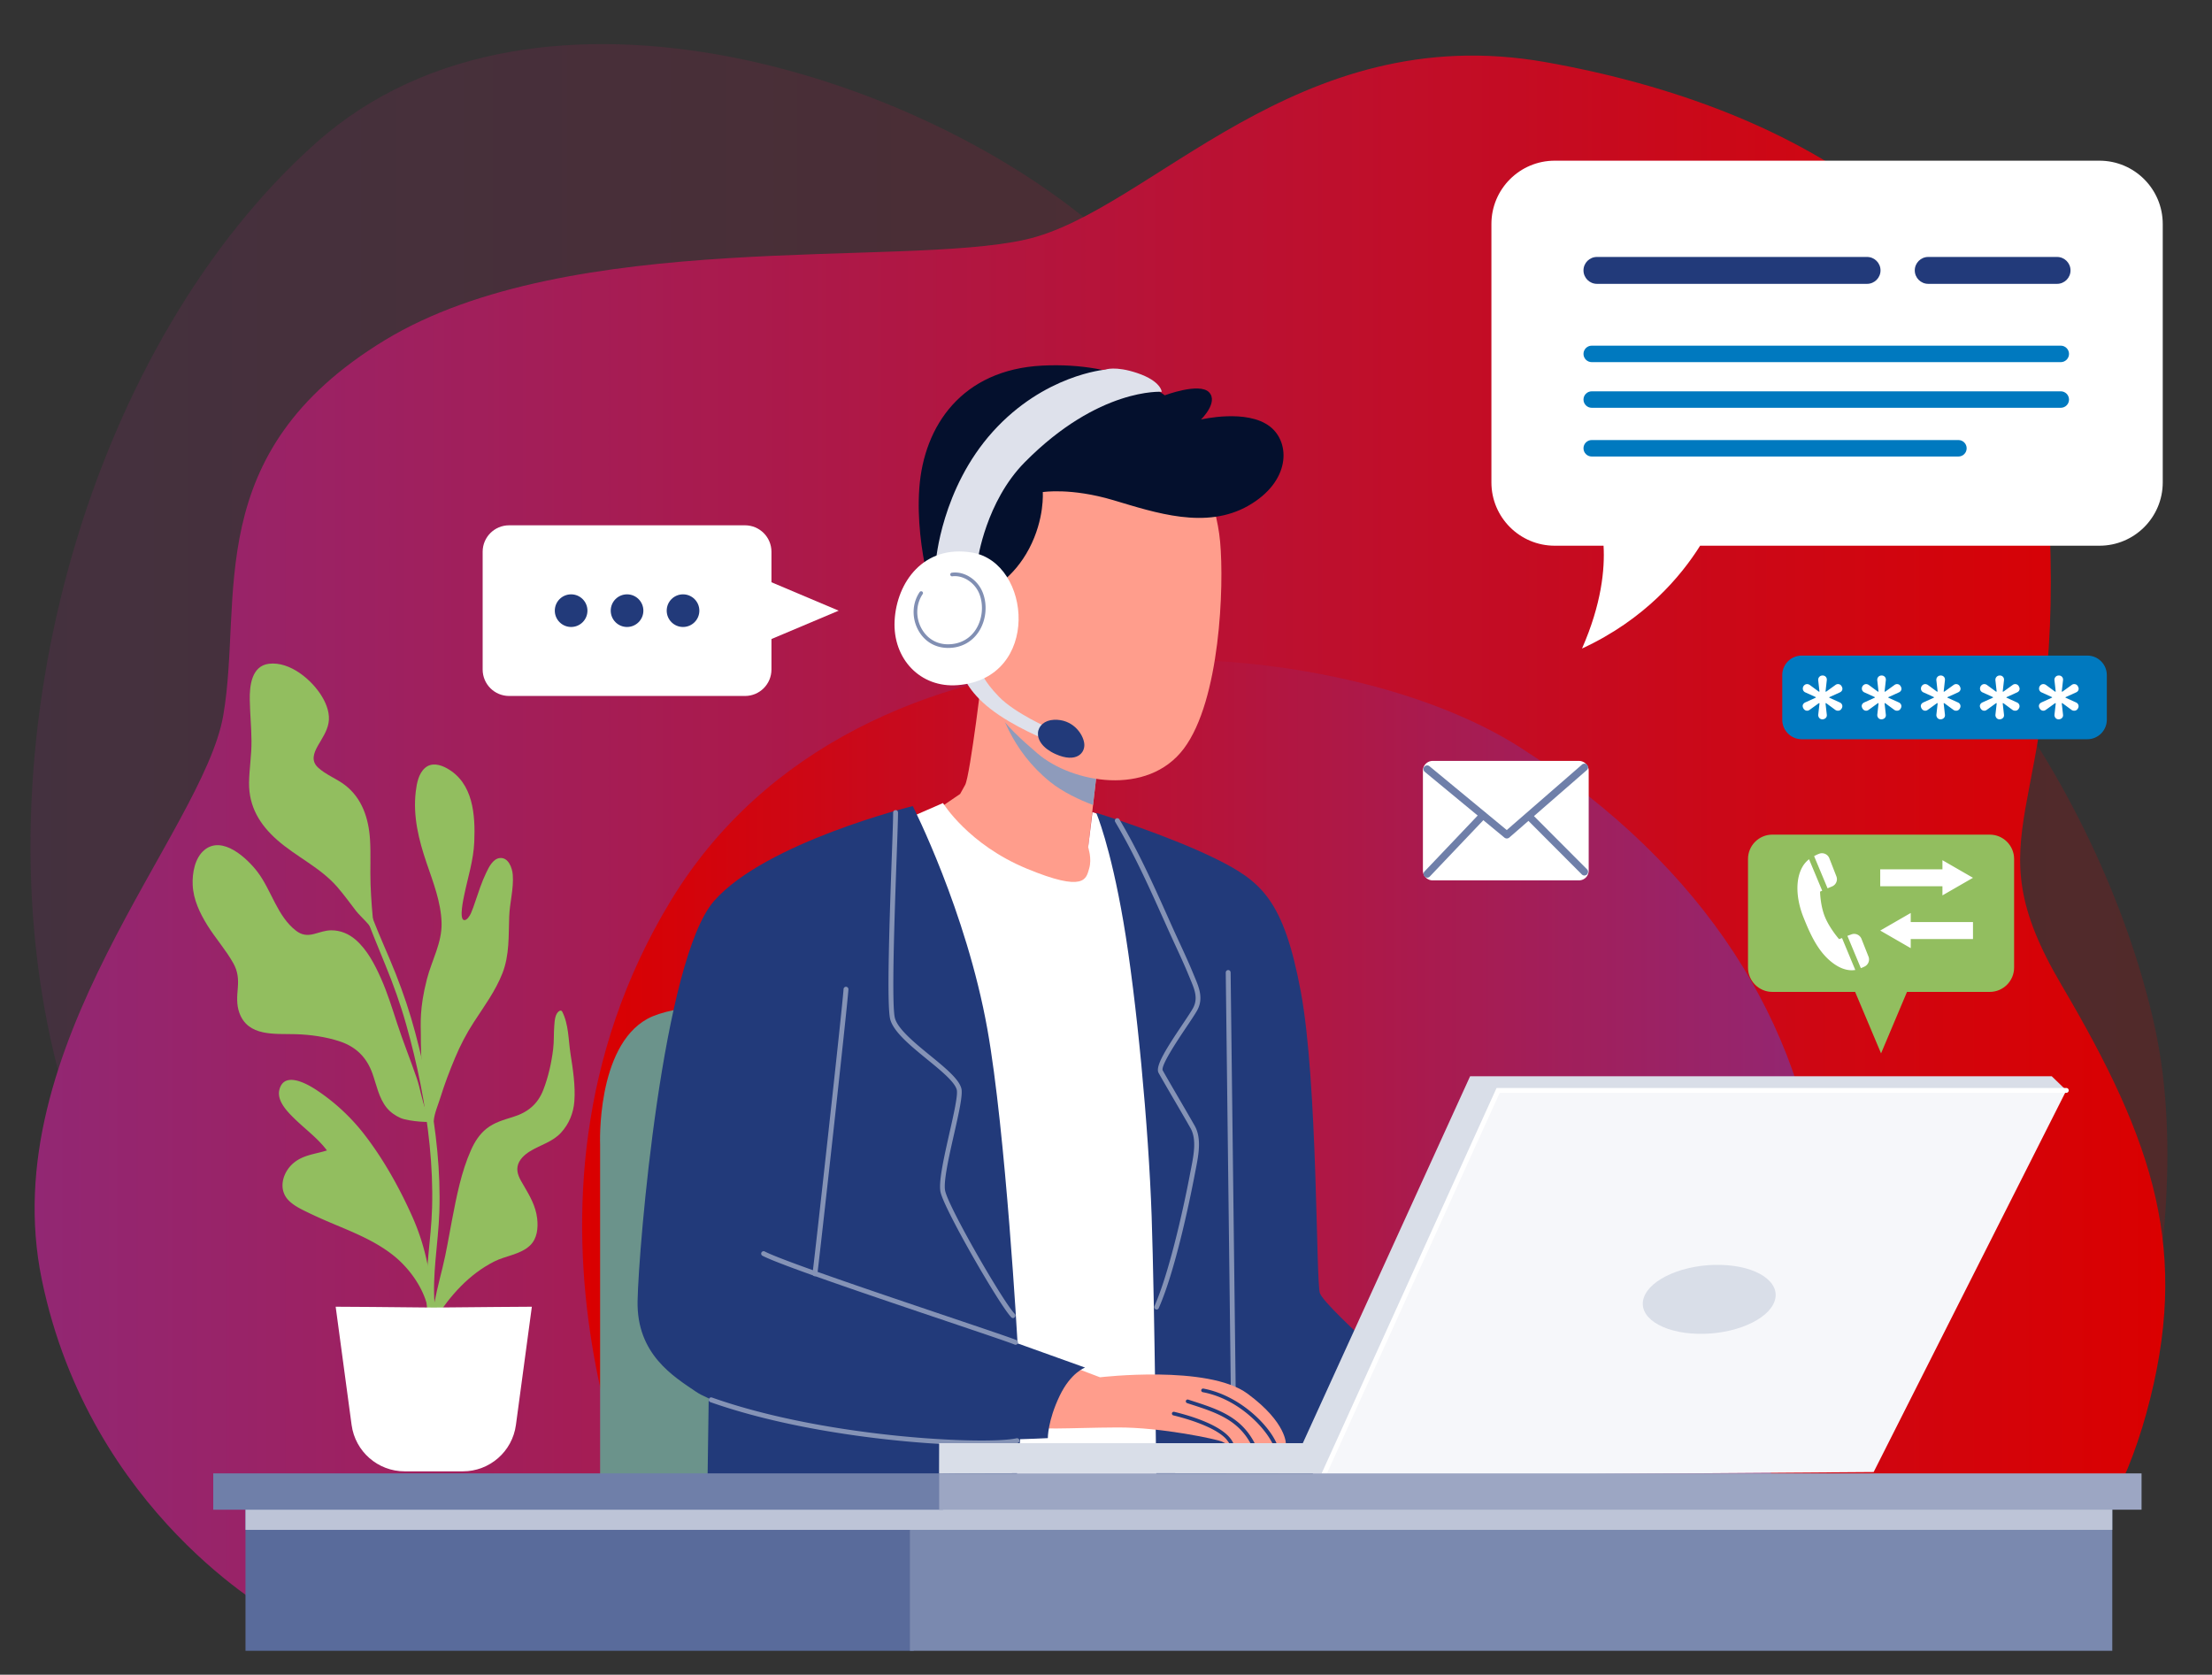 <svg xmlns="http://www.w3.org/2000/svg" viewBox="0 0 454.04 343.74"><rect x="0" y="0" width="454.04" height="343.74" fill="#333333" stroke="none"/><style>.st3{fill:#92be5f}.st4{fill:#fff}.st7{fill:#ff9d8c}.st8{fill:#223a7a}.st9{fill:#8593b6}.st12{fill:#dee1eb}.st15{fill:#d9dee8}.st19{fill:#6f7fa9}.st21{fill:#0079bf}</style><g id="BACKGROUND"><linearGradient id="SVGID_1_" gradientUnits="userSpaceOnUse" x1="6.256" y1="166.491" x2="444.884" y2="166.491"><stop offset="0" stop-color="#922773"/><stop offset="1" stop-color="#da0000"/></linearGradient><path d="M81.42 321.45s-54.62-38.9-70.34-105.1C-4.65 150.14 19.35 69.87 64.87 29.32c45.52-40.55 127.45-13.24 163.86 20.69l36.41 33.93s34.76 19.03 80.28 17.38c45.52-1.66 86.07 60.41 96.83 109.24 10.76 48.83-14.9 113.38-14.9 113.38l-345.93-2.49z" opacity=".18" fill="url(#SVGID_1_)"/><linearGradient id="SVGID_00000119823953038910862240000003987449716547349144_" gradientUnits="userSpaceOnUse" x1="7.11" y1="171.813" x2="444.459" y2="171.813"><stop offset="0" stop-color="#922773"/><stop offset="1" stop-color="#da0000"/></linearGradient><path d="M56.59 331.38s-38.07-20.69-48-68.69 33.1-91.86 37.24-115.86c4.14-24-4.97-53.79 33.1-76.97C117 46.69 184.86 54.96 210.52 49.17c25.66-5.79 55.45-45.52 106.76-36.41 51.31 9.1 100.97 36.41 103.45 96 2.48 59.59-16.55 61.24 2.48 93.52 19.03 32.28 26.48 54.62 17.38 87.72-9.1 33.1-28.14 42.21-28.14 42.21l-355.86-.83z" fill="url(#SVGID_00000119823953038910862240000003987449716547349144_)"/><linearGradient id="SVGID_00000160891881023237253370000014181956665487942566_" gradientUnits="userSpaceOnUse" x1="119.49" y1="233.364" x2="374.09" y2="233.364"><stop offset="0" stop-color="#da0000"/><stop offset="1" stop-color="#922773"/></linearGradient><path d="M136.08 320.63c-2.37-2.48-37.1-72 1.58-135.72s135.77-56.28 174.45-31.45 57.62 57.1 61.57 91.03c3.95 33.93-22.1 86.9-22.1 86.9l-215.5-10.76z" fill="url(#SVGID_00000160891881023237253370000014181956665487942566_)"/></g><g id="OBJECTS"><path class="st3" d="M408.42 203.59H363.8c-2.76 0-5-2.24-5-5v-22.28c0-2.76 2.24-5 5-5h44.62c2.76 0 5 2.24 5 5v22.28c0 2.76-2.24 5-5 5z"/><path class="st3" d="M386.11 216.21l7.07-16.76h-14.14z"/><path class="st4" d="M385.94 181.91h12.77v1.87l6.27-3.61-6.27-3.61v1.87h-12.77zm19.04 7.35H392.2v-1.87l-6.26 3.61 6.26 3.61v-1.87h12.78zm-26.88 3.28l-.61.22s-1.9-2.16-2.88-4.52c-.98-2.36-1.02-5.23-1.02-5.23l.44-.19-2.7-6.46c-.48.38-.94.86-1.31 1.49-1.53 2.58-1.38 6.55.16 10.42 1.54 3.87 3.18 7.33 6.18 9.5 1.77 1.28 3.29 1.51 4.46 1.32l-2.72-6.55zm1.94-.76l-.84.31 2.76 6.62c.31-.1.59-.23.84-.36.71-.39 1.03-1.25.73-2.01l-1.44-3.64a1.615 1.615 0 00-2.05-.92zm-6.59-16.56c-.34.12-.71.29-1.08.51l2.76 6.6.93-.39c.81-.34 1.2-1.25.88-2.07l-1.45-3.72c-.32-.8-1.22-1.22-2.04-.93z"/><path d="M123.18 309.45v-74.48s-.83-20.07 9.72-25.86c10.55-5.79 55.03-2.69 55.03-2.69v103.03h-64.75z" fill="#6b938b"/><path class="st7" d="M201.83 136.69s-2.69 22.55-3.72 24.41l-1.03 1.86-5.17 3.52s9.93 14.07 22.14 16.34c12.21 2.28 11.17-4.97 11.17-4.97l-1.86-3.93 2.48-21.52c-.01.02-22.14-10.12-24.01-15.71z"/><path class="st4" d="M185.49 168.35l8.07-3.52s5.17 8.48 17.17 13.45 12.21 2.07 12.83 0c.62-2.07-.21-4.34-.21-4.34l.89-7.24 4.8 1.6 16.66 134.75-42.83 2.07-17.38-136.77z"/><path class="st8" d="M225.01 166.83s2.9 6.69 5.59 22.41c2.69 15.72 5.17 42.21 5.79 60.41s1.03 59.79 1.03 59.79h54c.62 0 4.34-20.48 4.34-20.48s-23.59-20.21-24.83-23.52c-.83-2.21-.41-43.1-3.93-61.93s-8.07-22.62-17.59-27.31c-9.83-4.83-24.4-9.37-24.4-9.37z"/><path class="st9" d="M253.14 285.75c-.28 0-.5-.22-.5-.5 0-1.48-.26-22.5-.52-42.82-.25-20.33-.52-41.35-.52-42.83 0-.28.22-.5.5-.5s.5.22.5.5c0 1.48.26 22.5.52 42.82.25 20.33.52 41.35.52 42.83 0 .27-.22.5-.5.5z"/><path class="st8" d="M145.56 280.69l-.41 28.76h62.9s2.69-24.41 1.66-26.69c-1.05-2.27-64.15-2.07-64.15-2.07z"/><path d="M215.56 160.49c2.56 2.07 6.07 3.72 8.8 4.73l1.48-12.8s-16.63-7.62-22.27-13.28c1.17 6.43 4.07 14.97 11.99 21.35z" fill="#8e9bbb"/><path class="st7" d="M245.28 94.69s4.34 7.45 5.17 16.55c.83 9.1 0 32.48-7.45 42.41s-22.97 7.03-30 1.03c-6.46-5.51-12.83-11.59-14.48-23.59-1.66-12 3.52-34.76 18.21-39.52 14.69-4.74 28.55 3.12 28.55 3.12zm18.67 201.76s-.73 0-1.84-.03c-.26-.01-.55 0-.85-.01-1.07-.03-2.37-.06-3.68-.1l-.88-.03c-1.3-.03-2.41.13-3.45.07h-.03c-.22-.01-.54.02-.8.03-.13.01-.25.02-.33.01-.6-.11-.72-.25-1.37-.54-.84-.38-12.21-2.92-21.46-2.86-9.24.04-17.53.67-18.88-.46-1.36-1.15-2.18-12.76 5.71-13.52l9.7 3.68s22.15-2.63 30.27 3.36c8.14 5.99 7.89 10.4 7.89 10.4z"/><path class="st8" d="M253.22 296.35c-.22-.01-.54.02-.8.03-.2-.32-.62-.9-.85-1.14-2.5-2.55-8.54-4.2-10.73-4.73a.376.376 0 01-.28-.45c.04-.2.25-.32.46-.28 3.19.77 9.96 2.74 11.88 5.97.06.09.22.4.32.6zm4.36-.04c-.29-.01-.59-.01-.88-.03-2.73-4.98-7.2-6.41-12.71-8.18l-.33-.11c-.19-.06-.3-.28-.24-.48.06-.19.27-.3.48-.24l.32.11c5.83 1.87 10.52 3.38 13.36 8.93zm4.53.11c-.26-.01-.55 0-.85-.01-1.66-3.48-7.14-9.31-14.38-10.66a.383.383 0 01-.31-.44c.04-.2.24-.33.44-.3 7.46 1.4 13.48 7.5 15.1 11.41z"/><path d="M203.49 120.87s4.55-2.17 7.76-8.28c3.21-6.1 2.79-11.59 2.79-11.59s5.79-.93 14.48 1.66c8.69 2.59 19.03 6.1 27.72 1.14 8.69-4.97 8.69-12.93 4.45-16.24-4.75-3.71-14.17-1.45-14.17-1.45s3.62-3.52 1.66-5.59c-1.97-2.07-9.1.62-9.1.62s-8.69-6.93-25.14-6.1c-16.45.83-24.31 12.31-25.24 25.14-.93 12.83 3.72 25.66 3.72 25.66l11.07-4.97z" fill="#04102d"/><path class="st12" d="M197.7 138.56s.83 3.21 5.59 6.93c4.76 3.72 11.66 6.45 11.66 6.45l.55-2.41s-7.14-3.1-10.45-6.52c-3.31-3.41-3.72-5.28-3.72-5.28l-3.63.83z"/><path class="st8" d="M216.32 147.74c3.83-.18 5.97 2.85 6.23 4.81.27 1.96-1.57 4.16-5.88 2.23-5.34-2.4-4.18-6.86-.35-7.04z"/><path class="st12" d="M200.7 114.87s1.65-11.89 9.62-19.97c15.21-15.41 28.14-14.48 28.14-14.48s-.1-2.17-4.97-3.83c-4.57-1.55-6.62-.72-6.62-.72s-12.52 1.03-23.07 12.72c-10.55 11.69-11.69 26.59-11.69 26.59l8.59-.31z"/><path class="st4" d="M199.56 113.42c-9.96-1.69-15.52 6.1-15.93 13.97-.41 7.86 5.3 13.84 12.93 13.24 17.17-1.35 15.21-25.14 3-27.21z"/><path d="M194.6 132.99c-2.63 0-4.85-1.32-6.12-3.65-1.36-2.49-1.25-5.56.29-7.82.12-.17.35-.21.52-.1.17.12.22.35.1.52-1.38 2.03-1.48 4.79-.25 7.04 1.16 2.13 3.22 3.34 5.66 3.26 2.28-.06 4.21-1.1 5.43-2.93 1.4-2.09 1.72-4.97.82-7.35-.9-2.36-3.35-3.96-5.58-3.67-.2.03-.39-.12-.42-.32-.03-.21.12-.39.32-.42 2.61-.35 5.35 1.44 6.38 4.15.99 2.6.63 5.75-.9 8.03-1.37 2.04-3.51 3.2-6.03 3.26a.81.81 0 00-.22 0z" fill="#818fb3"/><path class="st8" d="M187.35 165.45s-30.21 7.45-40.76 19.45c-10.55 12-15.52 71.17-15.72 82.14-.21 10.97 7.45 15.52 12 18.62 4.55 3.1 24.62 8.69 40.76 9.52 16.14.83 31.45 0 31.45 0s-.05-3.52 2.43-8.69c2.3-4.8 5.22-5.79 5.22-5.79l-13.86-4.97s-2.43-43.49-6.21-64.55c-4.34-24.21-15.31-45.73-15.31-45.73z"/><path class="st9" d="M237.42 268.78a.494.494 0 01-.45-.7c2.83-6.39 5.76-18.92 7.41-27.72l.14-.71c.5-2.59 1.12-5.8-.12-8.03-.63-1.13-2.06-3.59-3.44-5.95-1.43-2.45-2.77-4.77-3.15-5.46-.73-1.35 1.57-4.96 4.89-9.91.9-1.34 1.67-2.49 2.12-3.27 1.18-2.05.4-3.92-.52-6.1l-.31-.75c-.83-2.03-1.77-4.06-2.68-6.03-.37-.8-.74-1.61-1.11-2.42-.49-1.07-.97-2.16-1.47-3.26-2.92-6.52-5.95-13.26-9.82-19.77a.513.513 0 01.17-.69c.24-.14.54-.06.69.17 3.9 6.56 6.94 13.33 9.87 19.87.49 1.1.98 2.19 1.46 3.25.37.81.74 1.61 1.11 2.41.91 1.98 1.86 4.02 2.69 6.07l.31.74c.93 2.21 1.89 4.51.46 6.98-.47.81-1.25 1.98-2.16 3.33-1.73 2.58-5.33 7.95-4.84 8.88.37.68 1.71 2.99 3.13 5.43 1.38 2.37 2.81 4.83 3.45 5.97 1.42 2.54.76 5.96.23 8.7l-.14.71c-.6 3.2-3.79 19.6-7.48 27.94-.07.21-.25.32-.44.32zm-29.48 1.76a.47.47 0 01-.35-.15c-2.35-2.37-13.69-22-14.53-25.69-.46-2.02.7-7.15 1.82-12.11.87-3.84 1.77-7.81 1.51-8.89-.38-1.61-3.28-3.98-6.09-6.27-3.39-2.77-6.89-5.63-7.57-8.21-.77-2.93-.11-21.27.32-33.4.16-4.36.28-7.81.28-9.04 0-.28.22-.5.5-.5s.5.22.5.5c0 1.25-.12 4.7-.28 9.07-.41 11.34-1.09 30.32-.36 33.11.6 2.26 4.12 5.14 7.23 7.68 3.07 2.51 5.96 4.87 6.42 6.81.31 1.3-.53 5.03-1.51 9.34-1.05 4.62-2.23 9.86-1.82 11.66.83 3.62 11.96 22.88 14.27 25.21.19.2.19.51 0 .71-.09.12-.21.17-.34.17zm-40.66-8.59h-.07a.514.514 0 01-.43-.57c.37-2.6 6.11-54.4 6.37-58.37.02-.28.26-.49.53-.47.28.02.48.26.47.53-.26 3.97-6.01 55.84-6.38 58.44-.03.26-.24.44-.49.44z"/><path class="st9" d="M208.46 276.02c-.06 0-.13-.01-.19-.04-1.27-.52-6.89-2.41-14-4.81-14.36-4.84-34.02-11.47-37.76-13.42a.49.49 0 01-.21-.67.49.49 0 01.67-.21c3.67 1.91 24.1 8.8 37.62 13.36 7.13 2.41 12.76 4.3 14.06 4.83.26.1.38.4.28.65-.09.19-.28.31-.47.31zm-6.91 20.63c-12.64 0-37.13-2.28-55.74-8.86a.493.493 0 01-.3-.64c.09-.26.38-.4.64-.3 23.51 8.32 56.4 9.74 62.52 8.36a.503.503 0 01.22.98c-1.34.29-3.9.46-7.34.46z"/><path class="st3" d="M56.92 172.43c3.92 3.45 8.89 5.66 12.33 9.65 1.35 1.57 2.57 3.24 3.83 4.89.92 1.2 3.36 3.19 3.75 4.69.17.66.14-.24-.04-.9-.01-.03-.02-.05-.03-.08-.34-3.05-.59-6.11-.7-9.18-.11-3.06.08-6.13-.11-9.18-.27-4.31-1.62-8.48-5.14-11.18-1.72-1.32-3.93-2.12-5.52-3.59-1.5-1.39-.9-2.98-.02-4.53.83-1.45 1.83-2.88 2.15-4.55.37-1.9-.35-3.86-1.31-5.47-2.05-3.44-6.59-7.28-10.9-6.76-3.59.43-4 4.57-3.94 7.45.05 2.8.33 5.6.35 8.4.03 2.88-.46 5.71-.5 8.58-.05 4.89 2.21 8.61 5.8 11.76z"/><path class="st3" d="M93.37 217.21c1.09-2.61 2.35-5.04 3.89-7.41 2.11-3.25 4.46-6.42 5.88-10.06 1.45-3.72 1.24-7.69 1.38-11.6.1-2.88.96-5.74.73-8.63-.11-1.38-.91-3.62-2.7-3.39-1.39.18-2.22 1.9-2.75 3.01-.93 1.92-1.58 3.97-2.27 5.99-.27.79-.53 1.59-.87 2.35-.2.44-.83 1.52-1.43 1.38-1.02-.25-.09-4.4.06-5.14.76-3.69 1.9-7.12 2.06-10.92.23-5.51-.2-12.07-5.59-15.08-1.41-.79-3.19-1.26-4.53-.08-1.32 1.16-1.69 3.17-1.89 4.83-.6 5.09.6 9.9 2.23 14.69 1.35 3.95 2.95 8.03 3.07 12.26.11 4.07-2 7.67-3 11.52-1.58 6.12-1.26 9.37-1.26 11.35-.01 2.48.08 4.94.26 7.42.17 2.28.36 4.55.64 6.82.06.46.11.94.17 1.42-.88-2.11-1.18-4.52-1.91-6.64-1.29-3.76-2.78-7.45-4.02-11.23-1.02-3.12-1.99-6.27-3.33-9.28-1.26-2.82-2.79-5.8-5.15-7.87-1.43-1.25-3.15-1.98-5.06-1.97-1.22.01-2.32.43-3.48.74-1.43.38-2.56.25-3.74-.66-3.86-2.97-5.04-8.29-7.89-12.05-2.13-2.8-7.19-7.58-10.91-4.52-1.97 1.62-2.52 4.75-2.41 7.16.13 3.01 1.45 5.77 3.01 8.29 1.67 2.68 3.82 5.08 5.35 7.83.91 1.63 1.05 3.19.9 5.02-.14 1.73-.29 3.4.3 5.07 1.77 5.01 7.3 4.31 11.6 4.44 3.01.09 6.23.54 9.09 1.5 3.3 1.11 5.45 3.26 6.63 6.52.85 2.36 1.31 5.04 2.92 7.05.76.94 1.76 1.64 2.86 2.13 1.68.74 6.79 1.06 6.82.6.13-1.56.87-3.21 1.33-4.69.86-2.77 1.88-5.48 3.01-8.17zm23.73-.94c-.44-2.86-.36-6.02-1.71-8.65-.1-.19-.35-.24-.53-.14-.97.54-1.01 2.11-1.09 3.07-.13 1.6-.03 3.2-.23 4.79-.34 2.8-.99 5.68-2 8.31-1.14 2.98-3.21 4.67-6.22 5.6-1.93.6-3.83 1.12-5.45 2.4-1.45 1.15-2.45 2.73-3.19 4.4-2.01 4.51-2.97 9.54-3.9 14.36-.63 3.24-1.14 6.5-1.93 9.71-.79 3.21-1.63 6.4-2.08 9.68-.08.17-.16.33-.23.5-.21.49.56.75.82.35 3.11-4.78 6.89-9.08 12.06-11.71 2.33-1.19 5.43-1.44 7.38-3.31 1.48-1.42 1.68-3.59 1.46-5.53-.29-2.54-1.51-4.63-2.78-6.8-.7-1.19-1.52-2.46-1.24-3.91.27-1.36 1.4-2.37 2.52-3.07 2.15-1.33 4.66-1.93 6.41-3.85 1.63-1.78 2.54-4.01 2.72-6.41.25-3.19-.3-6.63-.79-9.79z"/><path class="st3" d="M74.73 232.78a41.223 41.223 0 00-9.77-9.05c-1.99-1.32-6.67-3.92-7.62-.03-.55 2.28 1.68 4.52 3.15 5.95 2.21 2.15 4.76 4 6.62 6.48-2.31.74-4.72.88-6.72 2.47-2.37 1.89-3.44 5.53-1.08 7.85 1.15 1.13 2.67 1.82 4.09 2.51 1.86.9 3.75 1.71 5.65 2.51 4.11 1.72 8.27 3.46 11.77 6.27 3.57 2.86 6.93 7.71 7.21 12.38.03.45-.14.04.12-.16.15.13.63-.1.63-.36-.07-6.93-1.32-13.54-4.15-19.89-2.63-5.89-5.94-11.83-9.9-16.93z"/><path class="st3" d="M65.26 168.23c1.51 3.14 3.09 6.21 4.77 9.27 1.62 2.95 3.23 5.87 4.44 9.02 1.49 3.87 3.05 7.68 4.62 11.52 1.64 3.99 3.1 8.05 4.27 12.2 2.29 8.1 3.99 16.43 4.83 24.81.43 4.26.62 8.54.5 12.82-.09 3.34-.47 6.65-.78 9.98-.33 3.46-.56 6.97-.27 10.44.24 2.9.7 6.36 2.96 8.43.44.41 1.07-.1.81-.62-2.68-5.49-2.53-11.48-2.02-17.43.28-3.29.68-6.56.79-9.86.14-4.2-.02-8.41-.42-12.59-.78-8.22-2.42-16.34-4.54-24.31-1.09-4.09-2.44-8.1-3.99-12.03-1.56-3.94-3.36-7.78-4.87-11.74-2.73-7.17-6.89-13.52-10.58-20.2-.18-.37-.69-.06-.52.29z"/><path class="st3" d="M88.32 226.83c.43-5.22.9-10.25 2.65-15.22.82-2.32 1.81-4.58 2.61-6.91.65-1.93 1.63-4.57 1.13-6.62-.06-.23-.39-.22-.45 0-.34 1.17-.3 2.45-.54 3.65-.24 1.17-.55 2.31-.91 3.45-.77 2.41-1.78 4.72-2.65 7.1-1.69 4.59-2.56 9.67-2.19 14.55.01.23.34.23.35 0zm-30.24-29.99c2.07 5 8.3 5.29 12.84 6.41 3.24.8 5.63 2.96 7.35 5.77 1.88 3.07 3.15 6.67 4.2 10.1.01.04.07.02.06-.02-1.27-6-3.09-13.22-9.27-16.01-4.96-2.24-11.49-1.11-14.65-6.47-.17-.26-.66-.08-.53.22zm26.97 29.2c.25.33.47.68.73 1.01.13.16.25.31.41.44.16.13.35.3.58.29.09 0 .16-.11.11-.19-.1-.17-.29-.27-.43-.39-.15-.13-.3-.26-.44-.4-.29-.27-.55-.57-.84-.85-.06-.05-.17.02-.12.09zM72.1 241.92c3.57 2.93 6.87 6.4 9.49 10.21 1.25 1.82 2.41 3.74 3.46 5.68 1.14 2.12 1.9 4.36 2.79 6.59.07.17.38.17.35-.05-.5-4.71-3.48-8.74-5.86-12.66-1.24-2.03-2.78-3.67-4.44-5.37-1.71-1.75-3.46-3.41-5.46-4.82-.26-.17-.57.23-.33.42zm28.45-5.54c-1.72.98-1.78 3.69-1.81 5.43-.06 3.34.76 6.47-.7 9.65-1.32 2.87-3.43 5.27-5.09 7.93-1.55 2.5-3.09 5.69-3.05 8.69 0 .17.27.27.35.09.63-1.36.85-2.91 1.3-4.34.5-1.61 1.21-3.07 2.12-4.48 1.6-2.48 3.56-4.73 4.86-7.39 1.37-2.81 1.17-5.59 1.08-8.63-.06-1.94-.25-5.06 1.31-6.5.23-.23-.09-.61-.37-.45z"/><path class="st4" d="M89.04 268.38c-6.93-.1-20.14-.17-20.14-.17l3.27 24.26c.74 5.46 5.39 9.53 10.9 9.53H95c5.51 0 10.17-4.07 10.9-9.53l3.27-24.26c.01 0-13.2.08-20.13.17z"/><path fill="#f6f7fa" d="M424.15 223.8l-39.56 78.34-115.31.83 35.59-80.28z"/><path class="st15" d="M192.75 302.48l.02-6.27h74.65l34.34-75.31h119.38l3 2.9H307.52l-35.69 78.62s-79.08-.14-79.08.06z"/><path class="st15" d="M364.27 267.03c-1.3 3.91-8.37 6.93-15.79 6.74-7.42-.19-12.38-3.5-11.07-7.41 1.3-3.91 8.37-6.93 15.79-6.74 7.41.18 12.37 3.5 11.07 7.41z"/><path class="st4" d="M271.83 302.92c-.07 0-.14-.01-.21-.04a.502.502 0 01-.25-.66l35.82-78.91h116.94c.28 0 .5.22.5.5s-.22.5-.5.5h-116.3l-35.56 78.33c-.06.17-.25.28-.44.28z"/><path fill="#596b9b" d="M50.39 308.42h137.17v30.41H50.39z"/><path fill="#7a89af" d="M186.77 308.42h246.8v30.41h-246.8z"/><path fill="#bdc4d7" d="M187.56 308.42H50.39v5.59h383.18v-5.59z"/><path class="st19" d="M43.77 302.42h149.79v7.45H43.77z"/><path fill="#9ca6c3" d="M192.78 302.42h246.8v7.45h-246.8z"/><path class="st4" d="M152.93 142.85H104.5c-3 0-5.43-2.43-5.43-5.43v-24.17c0-3 2.43-5.43 5.43-5.43h48.42c3 0 5.43 2.43 5.43 5.43v24.17c0 3-2.43 5.43-5.42 5.43z"/><path class="st4" d="M172.15 125.34l-18.18-7.68v15.35z"/><circle class="st8" cx="117.23" cy="125.34" r="3.35"/><circle class="st8" cx="128.71" cy="125.34" r="3.35"/><circle class="st8" cx="140.2" cy="125.34" r="3.35"/><path class="st4" d="M430.93 32.98h-111.8c-7.18 0-13 5.82-13 13v53.03c0 7.18 5.82 13 13 13h10.02c.28 4.81-.41 11.96-4.42 21.1 12.92-5.96 20.35-14.9 24.24-21.1h81.96c7.18 0 13-5.82 13-13V45.98c0-7.18-5.82-13-13-13z"/><path class="st8" d="M383.24 58.26h-55.45c-1.52 0-2.76-1.24-2.76-2.76 0-1.52 1.24-2.76 2.76-2.76h55.45c1.52 0 2.76 1.24 2.76 2.76 0 1.52-1.24 2.76-2.76 2.76z"/><path class="st21" d="M423 74.33h-96.28c-.93 0-1.69-.76-1.69-1.69 0-.93.76-1.69 1.69-1.69H423c.93 0 1.69.76 1.69 1.69 0 .93-.76 1.69-1.69 1.69zm0 9.37h-96.28c-.93 0-1.69-.76-1.69-1.69 0-.93.76-1.69 1.69-1.69H423c.93 0 1.69.76 1.69 1.69 0 .94-.76 1.69-1.69 1.69zm-21.01 10h-75.27c-.93 0-1.69-.76-1.69-1.69 0-.93.76-1.69 1.69-1.69h75.27c.93 0 1.69.76 1.69 1.69 0 .94-.75 1.69-1.69 1.69z"/><path class="st8" d="M422.24 58.26h-26.45c-1.52 0-2.76-1.24-2.76-2.76 0-1.52 1.24-2.76 2.76-2.76h26.45c1.52 0 2.76 1.24 2.76 2.76 0 1.52-1.24 2.76-2.76 2.76z"/><path class="st4" d="M324.1 180.7h-30.03c-1.1 0-2-.9-2-2v-20.52c0-1.1.9-2 2-2h30.03c1.1 0 2 .9 2 2v20.52a2 2 0 01-2 2z"/><path class="st19" d="M309.29 172.1c-.17 0-.34-.06-.48-.17l-16.35-13.5a.757.757 0 01-.1-1.06c.27-.32.74-.36 1.06-.1l15.86 13.1 15.45-13.44c.31-.27.79-.24 1.06.07s.24.79-.07 1.06l-15.93 13.86c-.15.12-.32.18-.5.18z"/><path class="st19" d="M292.95 180.14a.755.755 0 01-.55-1.27l11.43-12.02c.28-.3.76-.31 1.06-.03.3.29.31.76.03 1.06l-11.43 12.02c-.15.16-.35.24-.54.24zm32.27-.44c-.19 0-.38-.07-.53-.22l-11.39-11.42a.754.754 0 010-1.06c.29-.29.77-.29 1.06 0l11.39 11.42c.29.29.29.77 0 1.06-.14.14-.34.22-.53.22z"/><path class="st21" d="M428.45 151.73h-58.62c-2.21 0-4-1.79-4-4v-9.17c0-2.21 1.79-4 4-4h58.62c2.21 0 4 1.79 4 4v9.17c0 2.21-1.8 4-4 4z"/><path class="st4" d="M374.06 147.64a.78.78 0 01-.63-.28.934.934 0 01-.21-.7l.25-2.22c.02-.06.01-.09-.03-.11-.04-.02-.08-.01-.14.03l-1.83 1.32c-.23.17-.46.23-.7.18-.24-.05-.44-.19-.59-.44-.17-.3-.2-.56-.1-.79.1-.22.28-.38.52-.48l2.05-.93c.06-.02.08-.05.08-.08 0-.04-.03-.07-.08-.08l-2.05-.93a.86.86 0 01-.51-.53.941.941 0 01.08-.73c.15-.24.35-.39.59-.44.24-.05.48.01.7.15l1.83 1.35c.06.04.1.05.14.03.04-.02.05-.06.03-.11l-.25-2.22c-.02-.28.06-.52.23-.7.17-.19.39-.28.68-.28.26 0 .48.09.65.28.17.19.23.42.2.7l-.25 2.22c-.02.06-.01.09.03.11.04.02.08.01.14-.03l1.83-1.32c.22-.17.46-.23.72-.18.25.05.45.19.58.44.17.3.2.56.1.79-.1.23-.28.38-.52.48l-2.05.93c-.06.02-.08.05-.08.08 0 .04.03.07.08.08l2.05.93c.26.11.44.29.52.53.08.24.05.49-.1.73-.13.24-.32.39-.58.44a.94.94 0 01-.72-.15l-1.83-1.35c-.06-.04-.1-.05-.14-.03-.04.02-.05.06-.03.11l.25 2.22c.04.28-.03.52-.21.7-.19.19-.42.28-.7.28zm12.12 0a.78.78 0 01-.63-.28.934.934 0 01-.21-.7l.25-2.22c.02-.06.01-.09-.03-.11-.04-.02-.08-.01-.14.03l-1.83 1.32c-.23.17-.46.23-.7.18-.24-.05-.44-.19-.59-.44-.17-.3-.2-.56-.1-.79.1-.22.28-.38.52-.48l2.05-.93c.06-.02.08-.05.08-.08 0-.04-.03-.07-.08-.08l-2.05-.93a.86.86 0 01-.51-.53.941.941 0 01.08-.73c.15-.24.35-.39.59-.44.24-.05.48.01.7.15l1.83 1.35c.06.04.1.05.14.03.04-.02.05-.06.03-.11l-.25-2.22c-.02-.28.06-.52.23-.7.17-.19.39-.28.68-.28.26 0 .48.09.65.28.17.19.23.42.2.7l-.25 2.22c-.02.06-.01.09.03.11.04.02.08.01.14-.03l1.83-1.32c.22-.17.46-.23.72-.18.25.05.44.19.58.44.17.3.2.56.1.79-.1.23-.28.38-.52.48l-2.05.93c-.06.02-.08.05-.08.08 0 .04.03.07.08.08l2.05.93c.26.11.44.29.52.53.08.24.05.49-.1.73-.13.24-.32.39-.58.44a.94.94 0 01-.72-.15l-1.83-1.35c-.06-.04-.1-.05-.14-.03-.04.02-.05.06-.03.11l.25 2.22c.04.28-.03.52-.21.7-.19.19-.42.28-.7.28zm12.13 0a.78.78 0 01-.63-.28.934.934 0 01-.21-.7l.25-2.22c.02-.06.01-.09-.03-.11-.04-.02-.08-.01-.14.03l-1.83 1.32c-.23.17-.46.23-.7.18-.24-.05-.44-.19-.59-.44-.17-.3-.2-.56-.1-.79.1-.22.28-.38.52-.48l2.05-.93c.06-.02.08-.05.08-.08 0-.04-.03-.07-.08-.08l-2.05-.93a.86.86 0 01-.51-.53.941.941 0 01.08-.73c.15-.24.35-.39.59-.44.24-.05.48.01.7.15l1.83 1.35c.06.04.1.05.14.03.04-.02.05-.06.03-.11l-.25-2.22c-.02-.28.06-.52.23-.7.17-.19.39-.28.68-.28.26 0 .48.09.65.28.17.19.23.42.2.7l-.25 2.22c-.02.06-.01.09.03.11.04.02.08.01.14-.03l1.83-1.32c.22-.17.46-.23.72-.18.25.05.45.19.58.44.17.3.2.56.1.79-.1.23-.28.38-.52.48l-2.05.93c-.06.02-.08.05-.08.08 0 .04.03.07.08.08l2.05.93c.26.11.44.29.52.53.08.24.05.49-.1.73-.13.24-.32.39-.58.44a.94.94 0 01-.72-.15l-1.83-1.35c-.06-.04-.1-.05-.14-.03-.04.02-.05.06-.03.11l.25 2.22c.04.28-.03.52-.21.7-.19.19-.42.28-.7.28zm12.12 0a.78.78 0 01-.63-.28.934.934 0 01-.21-.7l.25-2.22c.02-.06.01-.09-.03-.11-.04-.02-.08-.01-.14.03l-1.83 1.32c-.23.17-.46.23-.7.18-.24-.05-.44-.19-.59-.44-.17-.3-.2-.56-.1-.79.1-.22.28-.38.52-.48l2.05-.93c.06-.02.08-.05.08-.08 0-.04-.03-.07-.08-.08l-2.05-.93a.86.86 0 01-.51-.53.941.941 0 01.08-.73c.15-.24.35-.39.59-.44.24-.05.48.01.7.15l1.83 1.35c.06.04.1.05.14.03.04-.02.05-.06.03-.11l-.25-2.22c-.02-.28.06-.52.23-.7.17-.19.39-.28.68-.28.26 0 .48.09.65.28.17.19.23.42.2.7l-.25 2.22c-.02.06-.01.09.03.11.04.02.08.01.14-.03l1.83-1.32c.22-.17.46-.23.72-.18.25.05.45.19.58.44.17.3.2.56.1.79-.1.23-.28.38-.52.48l-2.05.93c-.06.02-.08.05-.08.08 0 .04.03.07.08.08l2.05.93c.26.11.44.29.52.53.08.24.05.49-.1.73-.13.24-.32.39-.58.44a.94.94 0 01-.72-.15l-1.83-1.35c-.06-.04-.1-.05-.14-.03-.04.02-.05.06-.03.11l.25 2.22c.04.28-.03.52-.21.7-.19.19-.42.28-.7.28zm12.12 0a.78.78 0 01-.63-.28.934.934 0 01-.21-.7l.25-2.22c.02-.06.01-.09-.03-.11-.04-.02-.08-.01-.14.03l-1.83 1.32c-.23.17-.46.23-.7.18-.24-.05-.44-.19-.59-.44-.17-.3-.2-.56-.1-.79.1-.22.28-.38.52-.48l2.05-.93c.06-.02.08-.05.08-.08 0-.04-.03-.07-.08-.08l-2.05-.93a.86.86 0 01-.51-.53.941.941 0 01.08-.73c.15-.24.35-.39.59-.44.24-.05.48.01.7.15l1.83 1.35c.06.04.1.05.14.03.04-.02.05-.06.03-.11l-.25-2.22c-.02-.28.06-.52.23-.7.17-.19.39-.28.68-.28.26 0 .48.09.65.28.17.19.23.42.2.7l-.25 2.22c-.02.06-.01.09.03.11.04.02.08.01.14-.03l1.83-1.32c.22-.17.46-.23.72-.18.25.05.45.19.58.44.17.3.2.56.1.79-.1.23-.28.38-.52.48l-2.05.93c-.06.02-.08.05-.08.08 0 .04.03.07.08.08l2.05.93c.26.11.44.29.52.53.08.24.05.49-.1.73-.13.24-.32.39-.58.44a.94.94 0 01-.72-.15l-1.83-1.35c-.06-.04-.1-.05-.14-.03-.04.02-.05.06-.03.11l.25 2.22c.04.28-.03.52-.21.7-.18.19-.41.28-.7.28z"/></g></svg>